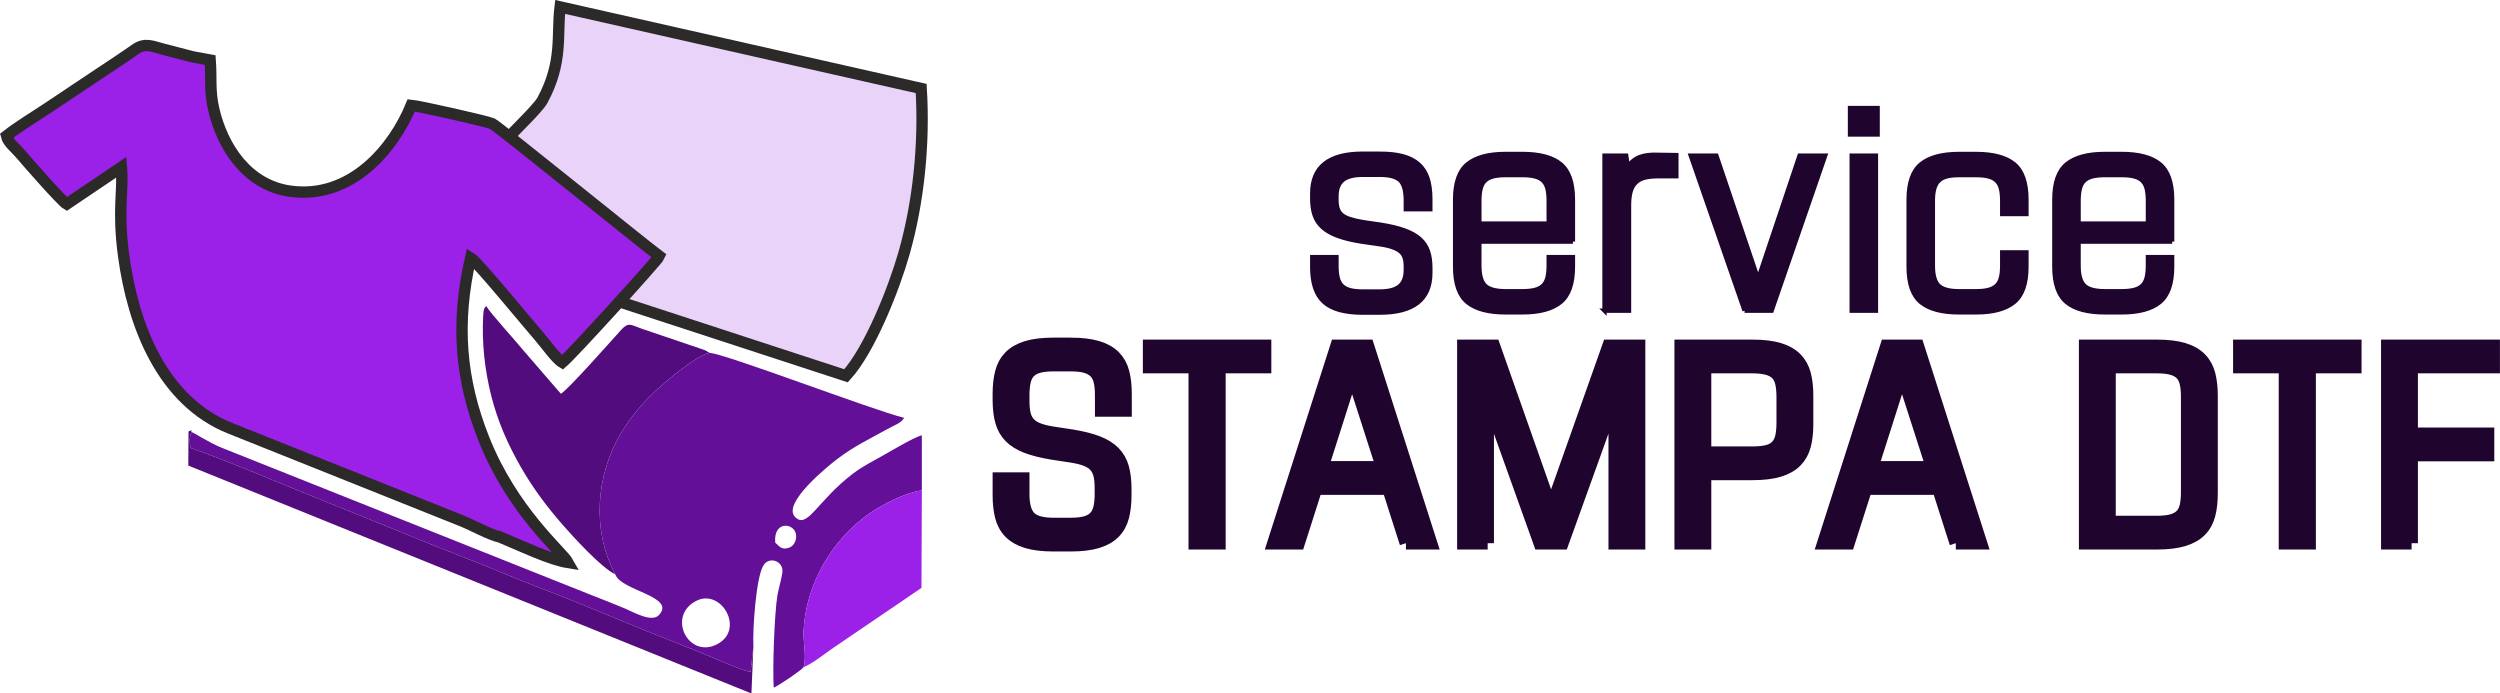 <svg xmlns="http://www.w3.org/2000/svg" xmlns:xlink="http://www.w3.org/1999/xlink" xml:space="preserve" width="43.94mm" height="12.188mm" style="shape-rendering:geometricPrecision; text-rendering:geometricPrecision; image-rendering:optimizeQuality; fill-rule:evenodd; clip-rule:evenodd" viewBox="0 0 3858.04 1070.19"> <defs>  <style type="text/css">   <![CDATA[    .str0 {stroke:#2B2A29;stroke-width:17.56;stroke-miterlimit:22.926}    .str1 {stroke:#1F052E;stroke-width:6.69;stroke-miterlimit:22.926}    .str2 {stroke:#1F052E;stroke-width:19.48;stroke-miterlimit:22.926}    .fil2 {fill:#520C7D}    .fil1 {fill:#640F98}    .fil3 {fill:#9B20E8}    .fil0 {fill:#EAD3F9}    .fil4 {fill:#1F052E;fill-rule:nonzero}   ]]>  </style> </defs> <g id="Livello_x0020_1">    <path class="fil0 str0" d="M773.74 225.15c5.01,8.15 172.81,151.51 200.77,173.95 -2.8,14.25 -29.31,38.83 -39.54,59.75l370.6 121.12c36.78,-40.24 74.28,-135.37 89.73,-189.94 22,-77.73 31.51,-167.34 26.26,-253.44l-557.24 -125.89c-5.38,44 4.77,84.17 -27.03,143.63 -8.25,15.44 -56.41,58.71 -63.55,70.81z"></path>  <path class="fil1" d="M1074.95 927.05c38.48,-19.09 75.55,45.34 30.92,67.58 -44.29,22.06 -77.33,-44.56 -30.92,-67.58zm121.36 -89.59c-2.83,-32.56 25.88,-30.77 31.26,-15.76 3.2,8.94 -1.26,20.12 -8.96,23.17 -12.45,4.93 -15.9,-1.93 -22.29,-7.41zm-246.84 48.82c8.15,25.44 94.34,33.87 67.51,62.83 -11.21,12.1 -38.87,-4.21 -52.4,-9.93 -17.6,-7.45 -34.23,-13.76 -51.76,-20.74l-569.72 -227c-20.19,-7.97 -43.16,-23.4 -47.05,-24.38 -4.73,5.79 -3.32,16.44 -2.3,24.19 49.89,16.55 159.43,63.55 215.8,85.86 71.45,28.27 143.18,58.75 215.14,86.52 36.01,13.9 70.49,29.29 106.76,43.01 73.3,27.73 142.56,58.72 217.09,87.36 18.53,7.11 35.08,14.29 52.98,21.64 11.92,4.91 44.89,19.67 56.78,21.27l4.32 -39.49c-1.3,-25.74 3.92,-106.76 15.72,-125.25 8.21,-12.88 27.74,-7.45 29.1,7.49 0.66,7.21 -6.19,29.26 -7.74,38.92 -4.84,30.19 -7.65,116.07 -5.68,142.64 7.39,-2.84 44.61,-28.26 46.02,-31.57 4.98,-14.76 -0.92,-39.63 0.06,-57.27 3.99,-71.8 44.07,-140.27 102.82,-180.8 18.08,-12.47 55.22,-31.83 79.67,-34.76l0 -85.17c-13.74,4.2 -41.43,20.89 -55.25,28.66 -17.46,9.82 -36.1,19.26 -51.04,30.62 -55.82,42.44 -70.57,87.12 -89.69,66.56 -19.34,-20.8 49.42,-76.92 65.1,-88.84 26.87,-20.41 47.68,-29.74 76.59,-45.86 14,-7.8 22.38,-9.76 26.95,-17.94 -48.42,-11.83 -279.07,-100.12 -300.62,-100.29 -21.42,5.08 -65.07,42.51 -78.34,54.36 -21.49,19.21 -43.39,44.48 -59.53,72.19 -36.04,61.88 -44.43,146.14 -7.29,215.19z"></path>  <path class="fil2" d="M949.47 886.28c-37.14,-69.05 -28.76,-153.31 7.29,-215.19 16.14,-27.71 38.05,-52.98 59.53,-72.19 13.27,-11.85 56.92,-49.28 78.34,-54.36 -0.47,-0.42 -1.26,-1.54 -1.54,-1.07 -0.26,0.47 -1.17,-0.82 -1.55,-1.03 -1.98,-1.07 -2.6,-1.49 -4.92,-2.46l-96.51 -32.72c-16.41,-5.62 -20,-11 -31.7,1.93 -13.08,14.47 -82.66,93.26 -92.92,98.5l-58.22 -67.34c-11.65,-14.43 -51.04,-57.42 -56.92,-67.97 -2.83,3.2 -4.08,3 -4.75,14.87 -2.31,41.29 2.36,83.4 12.29,123.02 10.25,40.83 26.15,75.99 45.05,109.2 19.62,34.45 41,62.41 64.63,89.7 15.46,17.85 61.55,68.46 81.89,77.09z"></path>  <path class="fil3" d="M1240.04 1029.65c14.84,-6 32.29,-20.67 46.94,-30.56l135 -91.82 0.61 -150.46c-24.45,2.93 -61.59,22.29 -79.67,34.76 -58.75,40.53 -98.83,109.01 -102.82,180.8 -0.98,17.65 4.92,42.51 -0.06,57.27z"></path>  <path class="fil2" d="M1162.63 997.42l-4.32 39.49c-11.9,-1.6 -44.86,-16.36 -56.78,-21.27 -17.9,-7.36 -34.45,-14.53 -52.98,-21.64 -74.54,-28.63 -143.8,-59.63 -217.09,-87.36 -36.27,-13.71 -70.75,-29.11 -106.76,-43.01 -71.96,-27.77 -143.69,-58.25 -215.14,-86.52 -56.37,-22.31 -165.91,-69.31 -215.8,-85.86 -1.02,-7.75 -2.43,-18.4 2.3,-24.19 -4.96,-5.19 5.92,-3.51 -3.9,-2.01 -0.22,0.04 -0.89,0.65 -1.35,0.96l-0.32 52.49 869.08 351.7 3.07 -72.77z"></path>  <g id="_2766572968608">   <path class="fil4 str1" d="M2129 237.17c13.92,0 25.81,1.31 35.67,3.91 9.86,2.62 17.97,6.75 24.37,12.41 6.38,5.65 11.02,12.9 13.92,21.74 2.9,8.85 4.35,19.51 4.35,31.98l0 15.66 -37.83 0 0 -13.49c0,-15.08 -2.91,-25.45 -8.7,-31.1 -5.8,-5.65 -16.25,-8.49 -31.33,-8.49l-26.1 0c-14.51,0 -24.94,2.69 -31.32,8.05 -6.38,5.36 -9.57,13.71 -9.57,25.01l0 5.66c0,5.22 0.58,9.71 1.74,13.48 1.16,3.78 3.27,6.96 6.3,9.57 3.06,2.61 7.25,4.79 12.62,6.52 5.36,1.74 12.25,3.34 20.66,4.79l26.97 3.91c14.79,2.32 27.12,5.29 36.97,8.92 9.86,3.63 17.68,8.05 23.49,13.27 5.8,5.22 9.93,11.46 12.4,18.7 2.47,7.25 3.7,15.8 3.7,25.67l0 7.82c0,40.89 -26.1,61.33 -78.29,61.33l-26.1 0c-27.54,0 -47.41,-5.51 -59.59,-16.52 -12.18,-11.02 -18.26,-28.85 -18.26,-53.51l0 -15.66 37.4 0 0 13.48c0,7.54 0.66,13.85 1.96,18.92 1.31,5.08 3.56,9.14 6.73,12.18 3.2,3.05 7.4,5.22 12.62,6.52 5.22,1.32 11.6,1.97 19.14,1.97l26.1 0c14.21,0 24.51,-2.69 30.88,-8.05 6.38,-5.36 9.58,-13.71 9.58,-25.01l0 -5.65c0,-5.22 -0.59,-9.72 -1.75,-13.5 -1.16,-3.77 -3.27,-6.96 -6.3,-9.56 -3.06,-2.62 -7.25,-4.86 -12.62,-6.74 -5.36,-1.89 -12.25,-3.42 -20.66,-4.57l-26.97 -3.91c-14.79,-2.33 -27.03,-5.29 -36.75,-8.92 -9.71,-3.62 -17.46,-8.05 -23.28,-13.27 -5.8,-5.22 -9.93,-11.46 -12.39,-18.7 -2.47,-7.25 -3.7,-15.81 -3.7,-25.66l0 -7.82c0,-40.9 25.95,-61.34 77.86,-61.34l26.1 0zm298.4 135.72l-144.42 0 0 36.97c0,15.08 2.99,25.45 8.92,31.09 5.94,5.66 16.45,8.49 31.53,8.49l26.11 0c7.53,0 13.92,-0.65 19.13,-1.96 5.22,-1.31 9.42,-3.48 12.62,-6.53 3.19,-3.04 5.44,-7.09 6.73,-12.18 1.32,-5.08 1.97,-11.37 1.97,-18.91l0 -13.05 37.4 0 0 14.79c0,26.1 -6.45,44.37 -19.35,54.81 -12.91,10.43 -32.41,15.66 -58.5,15.66l-26.11 0c-26.38,0 -45.96,-5.23 -58.71,-15.66 -12.76,-10.44 -19.14,-28.7 -19.14,-54.81l0 -103.53c0,-26.1 6.45,-44.36 19.35,-54.82 12.92,-10.43 32.41,-15.66 58.5,-15.66l26.11 0c26.38,0 45.96,5.22 58.71,15.66 12.76,10.46 19.14,28.72 19.14,54.82l0 64.82zm-37.4 -27.84l0 -35.24c0,-7.54 -0.65,-13.85 -1.97,-18.91 -1.3,-5.08 -3.55,-9.14 -6.73,-12.19 -3.2,-3.05 -7.39,-5.22 -12.62,-6.52 -5.22,-1.31 -11.6,-1.96 -19.13,-1.96l-26.11 0c-7.53,0 -13.92,0.65 -19.13,1.96 -5.22,1.3 -9.42,3.48 -12.62,6.52 -3.19,3.05 -5.44,7.11 -6.73,12.19 -1.31,5.07 -1.97,11.37 -1.97,18.91l0 35.24 107.01 0zm86.12 134.41l0 -239.24 33.5 0 2.61 17.39c4.64,-7.25 10.74,-12.32 18.28,-15.22 7.53,-2.9 17.1,-4.06 28.69,-3.48l27.84 0.42 0 32.63 -27.4 0c-8.11,0 -15.01,0.66 -20.66,1.96 -5.65,1.3 -10.37,3.71 -14.14,7.18 -3.78,3.48 -6.53,8.12 -8.27,13.92 -1.74,5.8 -2.6,13.2 -2.6,22.18l0 162.25 -37.85 0zm216.2 0l-83.09 -239.24 39.59 0 64.38 190.52 63.94 -190.52 39.59 0 -82.66 239.24 -41.75 0zm162.68 -271.87l0 -40.88 42.64 0 0 40.88 -42.64 0zm2.62 271.87l0 -239.24 37.4 0 0 239.24 -37.4 0zm165.72 -30.01l26.11 0c7.53,0 13.92,-0.65 19.13,-1.96 5.22,-1.31 9.42,-3.48 12.62,-6.53 3.19,-3.04 5.44,-7.09 6.73,-12.18 1.32,-5.08 1.97,-11.37 1.97,-18.91l0 -20.45 37.4 0 0 22.19c0,26.1 -6.45,44.37 -19.35,54.81 -12.91,10.43 -32.41,15.66 -58.5,15.66l-26.11 0c-26.38,0 -45.96,-5.23 -58.71,-15.66 -12.76,-10.44 -19.14,-28.7 -19.14,-54.81l0 -103.53c0,-26.1 6.45,-44.36 19.35,-54.82 12.92,-10.43 32.41,-15.66 58.5,-15.66l26.11 0c26.38,0 45.96,5.22 58.71,15.66 12.76,10.46 19.14,28.72 19.14,54.82l0 22.19 -37.4 0 0 -20.45c0,-7.54 -0.65,-13.85 -1.97,-18.91 -1.3,-5.08 -3.55,-9.14 -6.73,-12.19 -3.2,-3.05 -7.39,-5.22 -12.62,-6.52 -5.22,-1.31 -11.6,-1.96 -19.13,-1.96l-26.11 0c-7.53,0 -13.85,0.65 -18.91,1.96 -5.08,1.3 -9.2,3.48 -12.4,6.52 -3.19,3.05 -5.51,7.11 -6.96,12.19 -1.44,5.07 -2.18,11.37 -2.18,18.91l0 100.05c0,15.08 2.99,25.45 8.92,31.09 5.94,5.66 16.45,8.49 31.53,8.49zm328.85 -76.56l-144.42 0 0 36.97c0,15.08 2.99,25.45 8.93,31.09 5.94,5.66 16.45,8.49 31.53,8.49l26.1 0c7.54,0 13.92,-0.65 19.14,-1.96 5.22,-1.31 9.42,-3.48 12.62,-6.53 3.18,-3.04 5.43,-7.09 6.73,-12.18 1.31,-5.08 1.96,-11.37 1.96,-18.91l0 -13.05 37.4 0 0 14.79c0,26.1 -6.45,44.37 -19.35,54.81 -12.9,10.43 -32.41,15.66 -58.5,15.66l-26.1 0c-26.38,0 -45.96,-5.23 -58.72,-15.66 -12.76,-10.44 -19.13,-28.7 -19.13,-54.81l0 -103.53c0,-26.1 6.44,-44.36 19.35,-54.82 12.91,-10.43 32.4,-15.66 58.5,-15.66l26.1 0c26.38,0 45.96,5.22 58.71,15.66 12.77,10.46 19.14,28.72 19.14,54.82l0 64.82zm-37.4 -27.84l0 -35.24c0,-7.54 -0.65,-13.85 -1.96,-18.91 -1.31,-5.08 -3.56,-9.14 -6.73,-12.19 -3.2,-3.05 -7.4,-5.22 -12.62,-6.52 -5.22,-1.31 -11.6,-1.96 -19.14,-1.96l-26.1 0c-7.54,0 -13.92,0.65 -19.14,1.96 -5.22,1.3 -9.42,3.48 -12.62,6.52 -3.18,3.05 -5.44,7.11 -6.73,12.19 -1.3,5.07 -1.97,11.37 -1.97,18.91l0 35.24 107.01 0z"></path>   <path class="fil4 str2" d="M1652.03 530.79c16.82,0 30.74,1.67 41.76,5 11.02,3.34 19.71,8.27 26.1,14.79 6.38,6.52 10.81,14.58 13.27,24.15 2.48,9.56 3.71,20.58 3.71,33.06l0 25.66 -37.41 0 0 -23.92c0,-8.41 -0.72,-15.59 -2.18,-21.53 -1.45,-5.95 -4.06,-10.73 -7.82,-14.36 -3.78,-3.62 -8.63,-6.23 -14.58,-7.83 -5.94,-1.6 -13.55,-2.4 -22.83,-2.4l-26.1 0c-8.99,0 -16.53,0.8 -22.62,2.4 -6.09,1.6 -10.95,4.21 -14.58,7.83 -3.62,3.63 -6.16,8.4 -7.6,14.36 -1.45,5.94 -2.18,13.12 -2.18,21.53l0 9.14c0,8.11 0.66,14.94 1.96,20.44 1.31,5.51 3.63,10.15 6.96,13.92 3.34,3.78 7.9,6.81 13.71,9.13 5.8,2.33 13.19,4.21 22.18,5.66l31.32 4.78c15.66,2.62 28.71,5.94 39.15,10 10.43,4.07 18.76,9.28 25.01,15.67 6.23,6.37 10.66,14.13 13.27,23.27 2.62,9.14 3.92,20.23 3.92,33.27l0 9.58c0,12.47 -1.23,23.49 -3.7,33.05 -2.47,9.58 -6.88,17.62 -13.27,24.15 -6.37,6.52 -15.01,11.46 -25.88,14.79 -10.87,3.33 -24.72,5 -41.54,5l-26.1 0c-16.82,0 -30.67,-1.67 -41.54,-5 -10.88,-3.34 -19.51,-8.27 -25.88,-14.79 -6.38,-6.52 -10.81,-14.57 -13.27,-24.15 -2.47,-9.56 -3.7,-20.58 -3.7,-33.05l0 -25.66 37.4 0 0 23.92c0,16.82 3.34,28.71 10.01,35.67 6.66,6.96 18.99,10.44 36.97,10.44l26.1 0c9.28,0 16.89,-0.81 22.83,-2.39 5.95,-1.6 10.74,-4.21 14.36,-7.84 3.64,-3.62 6.17,-8.4 7.61,-14.36 1.46,-5.94 2.18,-13.11 2.18,-21.53l0 -9.13c0,-8.12 -0.65,-14.94 -1.95,-20.44 -1.31,-5.51 -3.63,-10.16 -6.96,-13.92 -3.34,-3.78 -7.9,-6.82 -13.71,-9.14 -5.8,-2.32 -13.2,-4.2 -22.18,-5.65l-31.33 -4.79c-15.66,-2.62 -28.7,-5.94 -39.14,-10.01 -10.43,-4.06 -18.78,-9.28 -25.02,-15.66 -6.23,-6.38 -10.65,-14.21 -13.27,-23.49 -2.61,-9.28 -3.91,-20.45 -3.91,-33.5l0 -9.13c0,-12.48 1.23,-23.5 3.7,-33.06 2.46,-9.57 6.88,-17.62 13.27,-24.15 6.37,-6.52 15.01,-11.46 25.88,-14.79 10.87,-3.33 24.72,-5 41.54,-5l26.1 0zm229.68 307.54l-37.84 0 0 -271.87 -70.47 0 0 -32.62 178.79 0 0 32.62 -70.47 0 0 271.87zm287.96 0l-26.97 -84.39 -111.78 0 -26.97 84.39 -38.72 0 97.44 -304.49 48.27 0 97.44 304.49 -38.71 0zm-129.19 -117.02l92.66 0 -46.55 -144.84 -46.11 144.84zm255.33 117.02l-37.4 0 0 -304.49 46.97 0 88.3 250.56 88.74 -250.56 46.97 0 0 304.49 -37.41 0 0 -224.89 -80.91 224.89 -34.8 0 -80.48 -224.89 0 224.89zm297.98 -304.49l110.48 0c16.82,0 30.67,1.67 41.55,5 10.87,3.33 19.5,8.26 25.88,14.79 6.37,6.52 10.79,14.5 13.27,23.93 2.46,9.42 3.69,20.37 3.69,32.84l0 44.37c0,12.48 -1.23,23.42 -3.69,32.84 -2.48,9.42 -6.89,17.4 -13.27,23.94 -6.38,6.52 -15.01,11.45 -25.88,14.79 -10.88,3.34 -24.73,5 -41.55,5l-73.08 0 0 107.01 -37.4 0 0 -304.49zm37.4 32.62l0 132.24 73.08 0c9,0 16.53,-0.73 22.62,-2.17 6.09,-1.46 10.95,-4 14.58,-7.62 3.63,-3.63 6.16,-8.4 7.62,-14.36 1.44,-5.94 2.16,-13.26 2.16,-21.97l0 -40.01c0,-8.7 -0.72,-16.03 -2.16,-21.97 -1.46,-5.94 -4,-10.66 -7.62,-14.14 -3.63,-3.48 -8.48,-6.02 -14.58,-7.61 -6.08,-1.6 -13.62,-2.4 -22.62,-2.4l-73.08 0zm387.14 271.87l-26.96 -84.39 -111.79 0 -26.97 84.39 -38.71 0 97.44 -304.49 48.27 0 97.44 304.49 -38.72 0zm-129.19 -117.02l92.66 0 -46.54 -144.84 -46.11 144.84zm328.86 -187.47l110.48 0c16.82,0 30.67,1.67 41.55,5 10.87,3.33 19.5,8.26 25.88,14.79 6.38,6.52 10.8,14.57 13.28,24.15 2.46,9.57 3.69,20.59 3.69,33.05l0 150.51c0,12.47 -1.23,23.49 -3.69,33.06 -2.48,9.57 -6.89,17.61 -13.28,24.15 -6.37,6.52 -15.01,11.45 -25.88,14.78 -10.88,3.34 -24.73,5.01 -41.55,5.01l-110.48 0 0 -304.49zm37.4 32.62l0 239.26 73.08 0c9.28,0 16.89,-0.81 22.85,-2.41 5.94,-1.59 10.72,-4.13 14.35,-7.61 3.63,-3.48 6.16,-8.19 7.62,-14.13 1.44,-5.95 2.16,-13.27 2.16,-21.97l0 -147.03c0,-8.7 -0.72,-16.03 -2.16,-21.97 -1.46,-5.94 -4,-10.66 -7.62,-14.14 -3.63,-3.48 -8.41,-6.02 -14.35,-7.61 -5.95,-1.6 -13.57,-2.4 -22.85,-2.4l-73.08 0zm308.84 271.87l-37.84 0 0 -271.87 -70.47 0 0 -32.62 178.79 0 0 32.62 -70.47 0 0 271.87zm157.47 0l-37.4 0 0 -304.49 163.99 0 0 32.62 -126.59 0 0 103.1 117.88 0 0 32.62 -117.88 0 0 136.16z"></path>  </g>  <path class="fil3 str0" d="M772.17 829.04c36.42,15.33 77.03,34.71 104.46,39.11 -9.06,-16.42 -86.02,-79.19 -130.41,-191.77 -35.88,-91.01 -43.16,-177.28 -19.93,-278.57 10.1,5.89 93.05,107.15 105.13,120.67 9.12,10.22 26.47,35.18 36.34,40.94 15.57,-13.06 147.47,-158.33 149.77,-164.03 -24.95,-18.55 -248.77,-200.24 -257.95,-204.53 -8,-3.75 -113.57,-27.34 -125.03,-28.33 -26.81,65.65 -92.3,145.73 -186.92,132.51 -66.41,-9.28 -104.53,-68.67 -117.86,-126.35 -6.73,-29.1 -3.35,-47.49 -5.49,-76l-27.46 -5.07 -44.45 -11.55c-18.05,-4.61 -28.44,-10.72 -44.36,0.54 -21.87,15.48 -43.7,29.41 -66.54,44.75 -22.14,14.87 -43.44,29.02 -65.31,43.66 -21.03,14.07 -46.62,29.39 -66.33,44.73 2.38,10.11 14.18,18.97 20.79,26.78 12.16,14.35 64.61,74.11 72.18,78.46l84.5 -56.98c3.16,36.31 -6.25,65.02 3.42,136.75 14.56,108.02 59.83,224.41 164.39,266.17 67.65,27.03 136.31,54.6 204.57,81.79l153.95 61.57c15.42,6.18 42.72,21.34 58.53,24.75z"></path> </g></svg>
